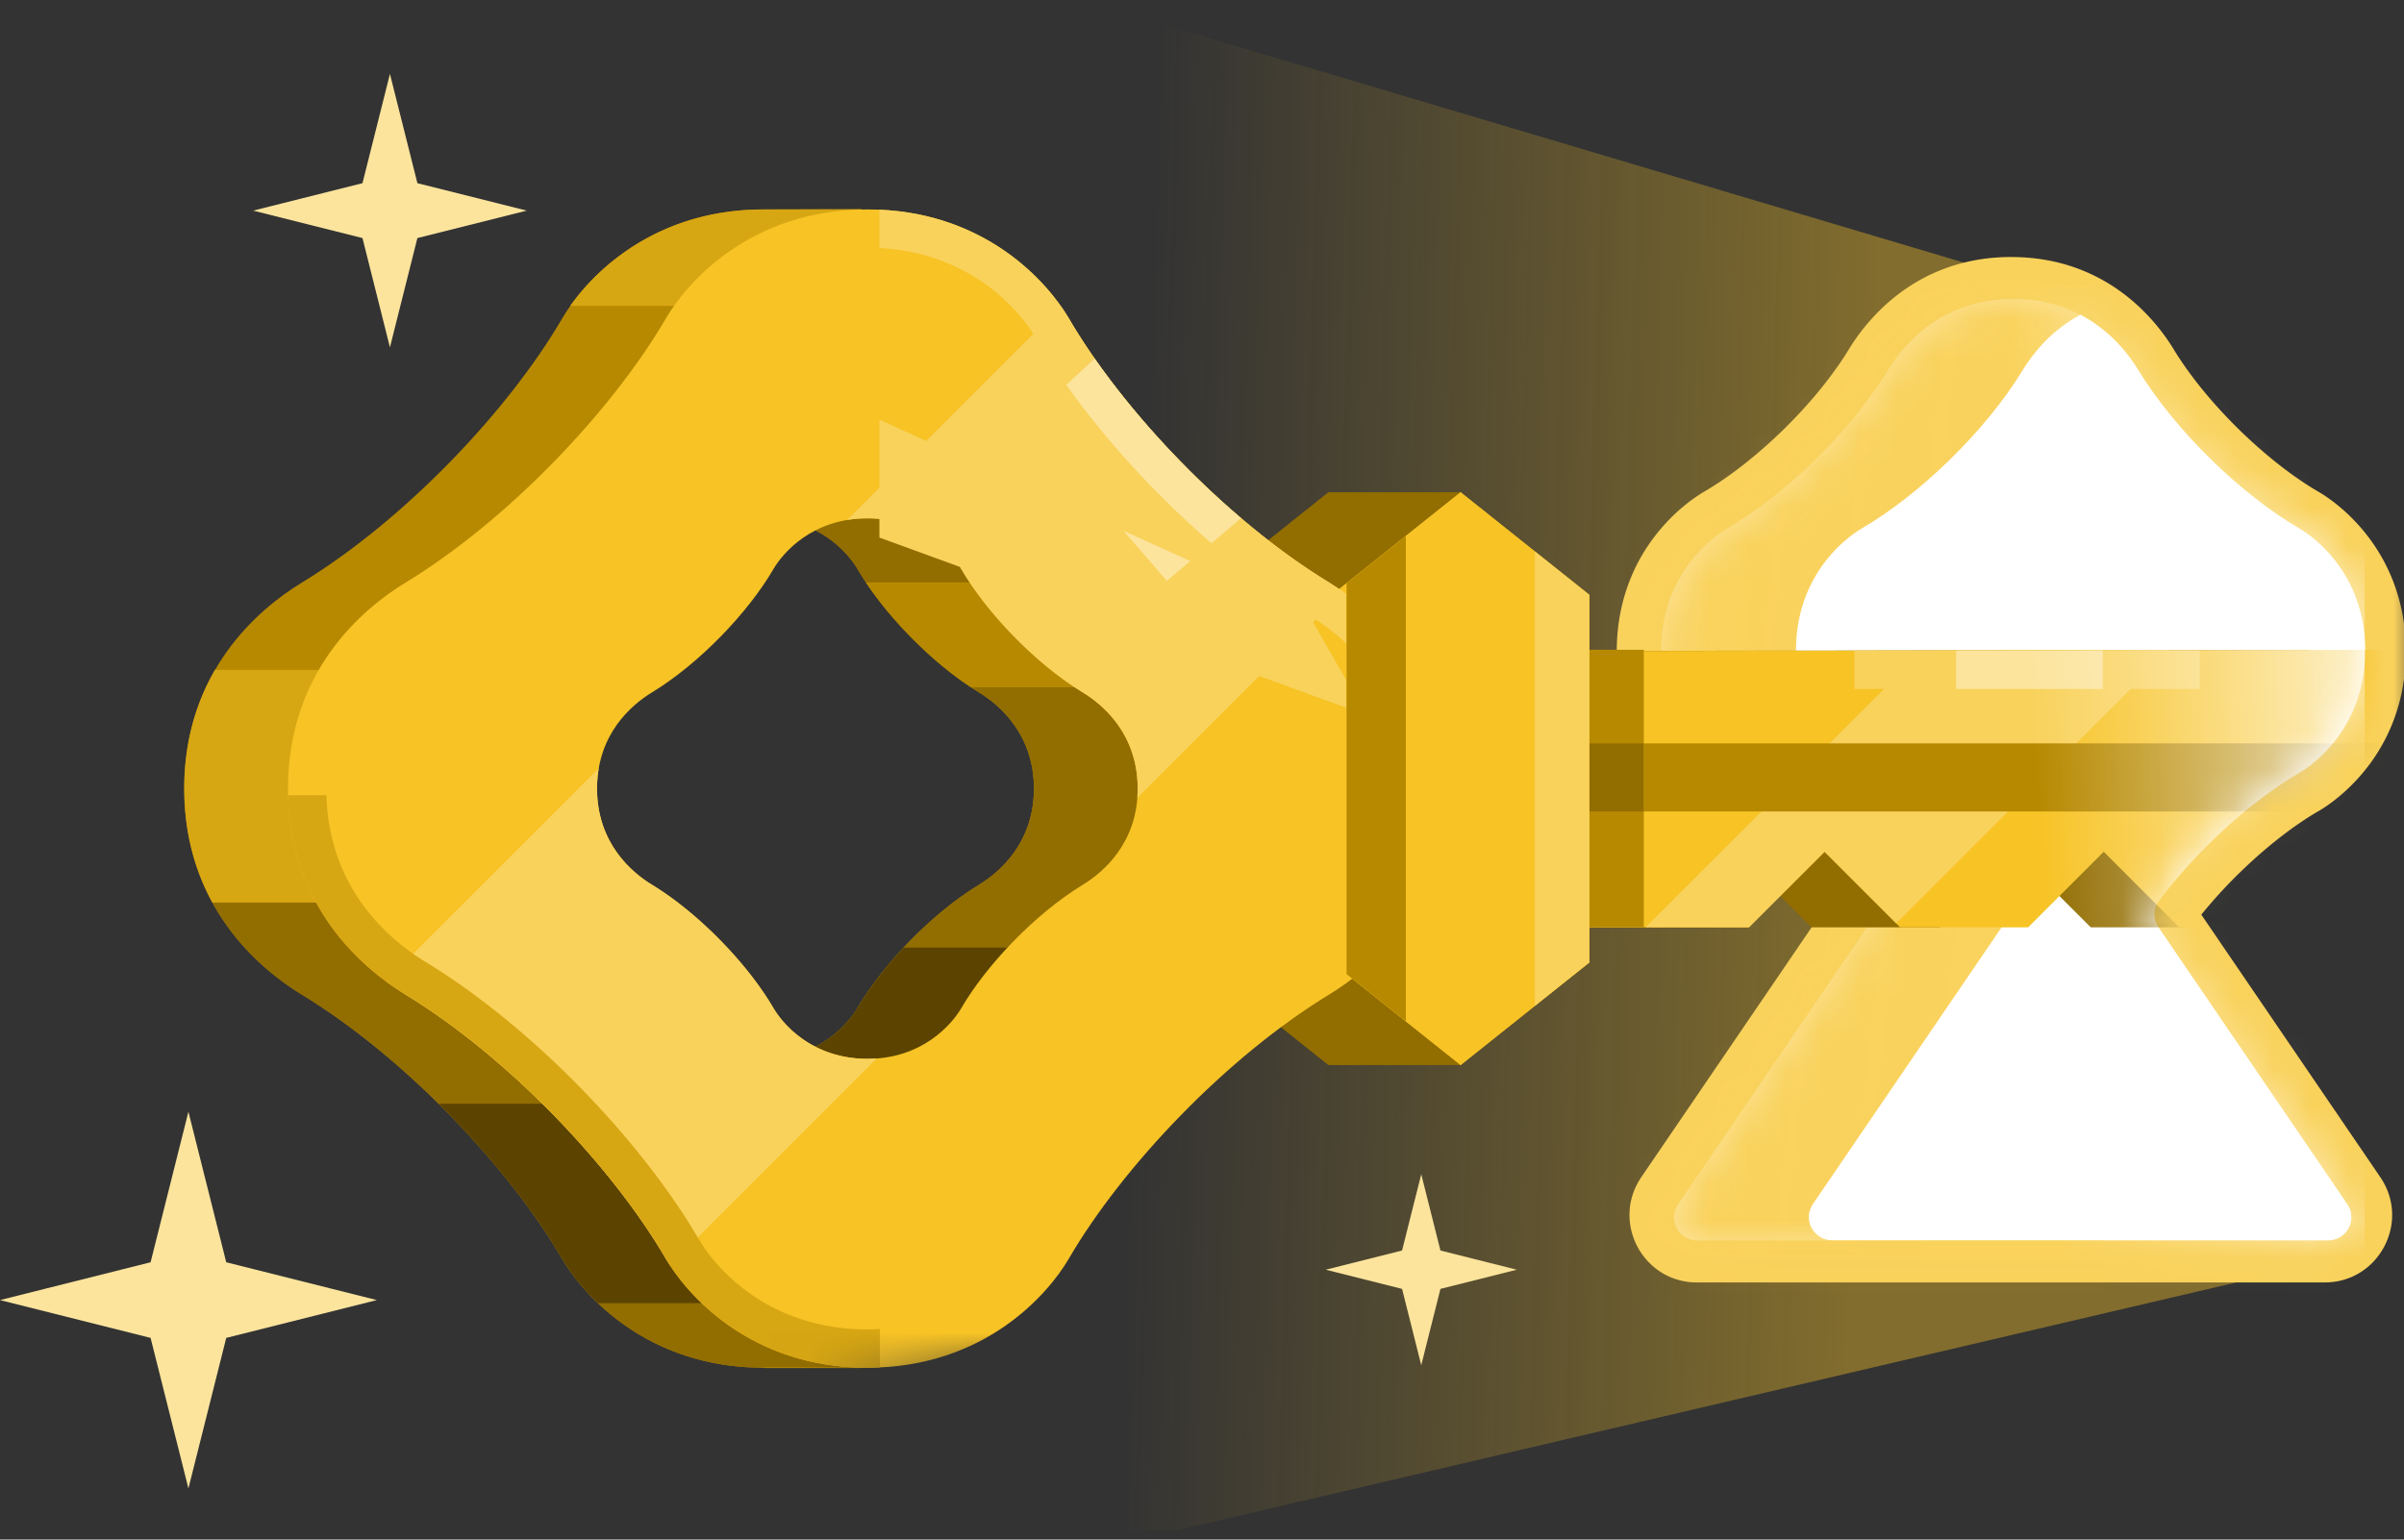 <?xml version="1.0" encoding="utf-8"?>
<svg xmlns="http://www.w3.org/2000/svg" fill="none" height="41" width="64">
  <rect width="100%" height="100%" fill="#333333" stroke="none"/>
  <style>.B{fill-rule:evenodd}.C{fill:#926d00}.D{fill:#f9d25c}.E{fill:#b78900}.F{fill:#fce49d}.G{fill:#f7c325}</style>
  <g clip-path="url(#H)">
    <path d="M30.027 41.059V.368l25.708 7.653.97 15.414 5.122 8.125a1.51 1.51 0 0 1-.933 2.274l-30.868 7.224z" fill="url(#E)" opacity=".4"/>
    <mask fill="#000" height="29" id="A" maskUnits="userSpaceOnUse" width="22" x="42.223" y="6.024">
      <path d="M42.223 6.024h22v29h-22z" fill="#fff"/>
      <path class="B" d="M53.547 8.024h-.001-.001c-1.878.001-2.888 1.19-3.317 1.894-.998 1.639-2.754 3.314-4.253 4.188-.562.328-1.753 1.348-1.753 3.241s1.191 2.914 1.753 3.241c1.252.73 2.683 2.019 3.702 3.378.152.203.152.479.009.689l-5.016 7.359c-.277.407.014.958.506.958H61.89c.492 0 .783-.551.506-.958l-5.004-7.341a.59.59 0 0 1 .008-.688c1.02-1.367 2.458-2.664 3.716-3.398.562-.328 1.753-1.348 1.753-3.241s-1.191-2.914-1.753-3.241c-1.499-.874-3.255-2.549-4.253-4.188-.429-.704-1.439-1.893-3.317-1.894z"/>
    </mask>
    <path class="B" d="M53.547 8.024h-.001-.001c-1.878.001-2.888 1.19-3.317 1.894-.998 1.639-2.754 3.314-4.253 4.188-.562.328-1.753 1.348-1.753 3.241s1.191 2.914 1.753 3.241c1.252.73 2.683 2.019 3.702 3.378.152.203.152.479.009.689l-5.016 7.359c-.277.407.014.958.506.958H61.89c.492 0 .783-.551.506-.958l-5.004-7.341a.59.59 0 0 1 .008-.688c1.02-1.367 2.458-2.664 3.716-3.398.562-.328 1.753-1.348 1.753-3.241s-1.191-2.914-1.753-3.241c-1.499-.874-3.255-2.549-4.253-4.188-.429-.704-1.439-1.893-3.317-1.894z" fill="#f8cc46"/>
    <path class="D" d="M53.546 8.024v-1.18 1.18zm.001 0v-1.18h-.001v1.18zm-.002 0v-1.18h0v1.18zm-3.317 1.894l1.007.614h0l-1.007-.614zm-4.253 4.188l-.594-1.019h0l.595 1.019zm-1.753 3.241h1.18-1.18zm1.753 3.241l.594-1.019h0l-.594 1.019zm15.141 0l.594 1.019h0l-.595-1.019zm0-6.483l-.594 1.019h0l.594-1.019zm-4.253-4.188l-1.008.614h0l1.008-.614zm.528 14.756l.975-.664-.975.664zm5.004 7.341l.975-.664-.975.664zm-17.726 0l-.975-.664.975.664zm5.007-8.048l-.944.708.944-.708zm.009.689l-.975-.665.975.665zm3.86-15.452h.001V6.844h-.001v2.359zm-.001 0h.001V6.844h-.001v2.359zm-2.309 1.328c.325-.533 1.017-1.327 2.31-1.328l-.001-2.359c-2.464.001-3.791 1.585-4.324 2.46l2.015 1.227zm-4.666 4.594c1.665-.971 3.564-2.784 4.666-4.594l-2.015-1.227c-.894 1.468-2.506 3.005-3.84 3.783l1.188 2.038zm-1.168 2.222c0-1.334.829-2.024 1.168-2.222l-1.189-2.038c-.784.458-2.338 1.807-2.338 4.26h2.359zm1.167 2.222c-.339-.198-1.167-.888-1.167-2.222h-2.359c0 2.453 1.553 3.803 2.339 4.261l1.188-2.038zm4.052 3.69c-1.104-1.472-2.649-2.872-4.052-3.69l-1.188 2.038c1.102.642 2.417 1.82 3.352 3.067l1.888-1.415zm-4.976 9.42l5.016-7.359-1.95-1.329-5.016 7.359 1.949 1.329zm16.245-.886H45.176v2.359H61.89v-2.359zm-5.472-6.454l5.004 7.341 1.95-1.329-5.004-7.341-1.95 1.329zm4.105-5.769c-1.409.821-2.963 2.231-4.068 3.711l1.891 1.411c.935-1.253 2.258-2.439 3.365-3.084l-1.188-2.038zm1.168-2.222c0 1.334-.829 2.024-1.168 2.223l1.189 2.038c.784-.458 2.338-1.807 2.338-4.26H61.69zm-1.168-2.222c.339.198 1.168.888 1.168 2.222h2.359c0-2.453-1.553-3.803-2.339-4.26l-1.188 2.038zm-4.666-4.594c1.102 1.81 3.001 3.623 4.666 4.594l1.188-2.038c-1.334-.777-2.945-2.315-3.84-3.783l-2.015 1.227zm-2.31-1.328c1.292.001 1.985.795 2.31 1.328l2.015-1.227c-.533-.875-1.86-2.459-4.324-2.46v2.359zm4.82 14.806a.59.59 0 0 1-.021.682l-1.891-1.411a1.77 1.77 0 0 0-.038 2.058l1.95-1.329zm3.523 10.142c1.44 0 2.292-1.612 1.481-2.802l-1.95 1.329a.57.57 0 0 1 .469-.886v2.359zm-18.194-2.802c-.811 1.19.041 2.802 1.481 2.802v-2.359a.57.57 0 0 1 .469.886l-1.949-1.329zm5.038-6.676a.59.59 0 0 1-.022-.683l1.95 1.329c.412-.604.43-1.433-.04-2.061l-1.888 1.415z" mask="url(#A)"/>
    <path class="B F" d="M53.595 7.96h-.001-.001c-1.888.001-2.903 1.196-3.334 1.904-1.003 1.647-2.768 3.331-4.275 4.21-.564.329-1.762 1.354-1.762 3.258s1.197 2.928 1.762 3.258c1.259.734 2.697 2.029 3.721 3.396.153.204.152.482.009.692l-5.042 7.397c-.279.409.014.962.509.962H61.98c.495 0 .787-.554.509-.962l-5.029-7.379c-.143-.21-.144-.487.008-.691 1.025-1.374 2.471-2.678 3.735-3.415.565-.329 1.762-1.355 1.762-3.258s-1.197-2.929-1.762-3.258c-1.507-.879-3.271-2.562-4.275-4.21-.431-.707-1.446-1.903-3.334-1.904z"/>
    <mask height="27" id="B" mask-type="alpha" maskUnits="userSpaceOnUse" width="19" x="44" y="7">
      <path class="B C" d="M53.595 7.96h-.001-.001c-1.888.001-2.903 1.196-3.334 1.904-1.003 1.647-2.768 3.331-4.275 4.21-.564.329-1.762 1.354-1.762 3.258s1.197 2.928 1.762 3.258c1.259.734 2.697 2.029 3.721 3.396.153.204.152.482.009.692l-5.042 7.397c-.279.409.014.962.509.962H61.98c.495 0 .787-.554.509-.962l-5.029-7.379c-.143-.21-.144-.487.008-.691 1.025-1.374 2.471-2.678 3.735-3.415.565-.329 1.762-1.355 1.762-3.258s-1.197-2.929-1.762-3.258c-1.507-.879-3.271-2.562-4.275-4.21-.431-.707-1.446-1.903-3.334-1.904z"/>
    </mask>
    <g mask="url(#B)">
      <path d="M43.145 20.464h13.797v4.204H43.145z" fill="#fff"/>
    </g>
    <mask height="27" id="C" mask-type="alpha" maskUnits="userSpaceOnUse" width="19" x="44" y="7">
      <path class="B C" d="M53.595 7.96h-.001-.001c-1.888.001-2.903 1.196-3.334 1.904-1.003 1.647-2.768 3.331-4.275 4.21-.564.329-1.762 1.354-1.762 3.258s1.197 2.928 1.762 3.258c1.259.734 2.697 2.029 3.721 3.396.153.204.152.482.009.692l-5.042 7.397c-.279.409.014.962.509.962H61.98c.495 0 .787-.554.509-.962l-5.029-7.379c-.143-.21-.144-.487.008-.691 1.025-1.374 2.471-2.678 3.735-3.415.565-.329 1.762-1.355 1.762-3.258s-1.197-2.929-1.762-3.258c-1.507-.879-3.271-2.562-4.275-4.21-.431-.707-1.446-1.903-3.334-1.904z"/>
    </mask>
    <g mask="url(#C)">
      <path d="M42.247 7.299h13.798v29.046H42.247z" fill="url(#F)"/>
    </g>
    <path class="B" d="M62.019 33.029c.471-.027.742-.563.471-.961l-5.03-7.379c-.143-.21-.144-.487.008-.691 1.025-1.374 2.471-2.678 3.735-3.415.565-.329 1.762-1.354 1.762-3.258s-1.197-2.928-1.762-3.258c-1.507-.879-3.271-2.562-4.275-4.21-.267-.438-.757-1.063-1.54-1.475-.782.413-1.272 1.037-1.538 1.474-1.003 1.647-2.768 3.331-4.275 4.21-.564.329-1.762 1.354-1.762 3.258s1.197 2.928 1.762 3.258c1.259.734 2.696 2.029 3.721 3.395.153.204.152.482.009.692l-5.042 7.397c-.279.409.014.962.509.962h13.246z" fill="#fff"/>
    <mask height="46" id="D" mask-type="alpha" maskUnits="userSpaceOnUse" width="66" x="-3" y="-5">
      <path class="B" d="M-2.708-3.603a.62.62 0 0 1 .755-.603l54.33 12.272c.099.022.202.019.301-.004a4.05 4.05 0 0 1 .915-.102h.001.001c1.888.001 2.903 1.196 3.334 1.904 1.003 1.647 2.768 3.331 4.275 4.21.565.329 1.762 1.354 1.762 3.258s-1.197 2.928-1.762 3.258c-1.264.737-2.709 2.04-3.734 3.413-.153.205-.152.483-.008.694l5.026 7.373a.62.62 0 0 1-.511.967H47.201c-.032 0-.063.002-.095.007L-1.995 40.65a.62.62 0 0 1-.713-.611V-3.603z" fill="#141414"/>
    </mask>
    <g mask="url(#D)">
      <path class="C" d="M31.939 25.631l3.425 2.732h3.522l1.287-2.732v-9.79l-1.287-2.732h-3.522l-3.425 2.732v9.79z"/>
      <path class="B E" d="M22.952 6.105c1.491.651 2.373 1.746 2.738 2.372 1.446 2.48 4.217 5.384 6.929 7.035 1.164.709 3.132 2.38 3.133 5.487V21v.001c-.001 3.107-1.969 4.778-3.133 5.487-2.711 1.652-5.483 4.555-6.928 7.035-.365.625-1.247 1.721-2.738 2.372v.514c0 .013-.011.024-.024.024h-2.564c-.008 0-.015-.004-.019-.009-3.149 0-4.836-1.97-5.378-2.9-1.446-2.48-4.217-5.384-6.929-7.035-1.164-.709-3.132-2.38-3.133-5.487v-.003-.001c.001-3.107 1.969-4.778 3.133-5.485 2.711-1.652 5.483-4.555 6.929-7.035.542-.929 2.229-2.9 5.362-2.9h.021l2.578-.004c.013 0 .024.011.024.024v.509zM27.526 21h0c-.001-1.45-.919-2.23-1.462-2.561-1.265-.771-2.558-2.126-3.233-3.283-.253-.434-1.04-1.353-2.502-1.353s-2.249.92-2.502 1.353c-.675 1.158-1.968 2.512-3.233 3.283-.543.33-1.462 1.11-1.462 2.56V21v.001c.001 1.45.919 2.23 1.462 2.56 1.265.771 2.558 2.126 3.233 3.283.253.434 1.04 1.353 2.502 1.353s2.249-.92 2.502-1.353c.675-1.157 1.968-2.512 3.233-3.283.543-.331 1.461-1.111 1.462-2.56V21z"/>
      <path class="B C" d="M19.882 36.41c-2.847-.175-4.399-2.001-4.915-2.886-1.446-2.48-4.217-5.384-6.928-7.035-.704-.429-1.702-1.21-2.381-2.447h9.633c1.023.783 1.986 1.859 2.537 2.804.253.434 1.04 1.353 2.502 1.353s2.249-.92 2.502-1.353c.551-.945 1.513-2.021 2.537-2.804H26.7v7.965a16.52 16.52 0 0 0-1.009 1.517c-.365.625-1.247 1.721-2.738 2.372v.514l-3.07.001z"/>
      <path class="B" d="M15.917 34.704c-.455-.435-.768-.867-.95-1.18-.782-1.341-1.951-2.806-3.289-4.13h15.918v1.49c-.754.885-1.408 1.787-1.905 2.64-.183.313-.496.745-.951 1.18h-8.822z" fill="#5c4400"/>
      <path class="B" d="M5.651 24.032c-.441-.807-.746-1.808-.747-3.03V21v-.001c0-1.289.34-2.331.819-3.16h9.721a8.3 8.3 0 0 1-.852.601c-.543.33-1.462 1.11-1.462 2.56h0v.001c0 1.45.919 2.23 1.462 2.56a7.99 7.99 0 0 1 .685.471H5.651zM25.477 8.147H15.179c.706-.998 2.35-2.57 5.149-2.57h.021l2.578-.004c.013 0 .024.011.024.024v.509a6.12 6.12 0 0 1 2.525 2.042z" fill="#d7a613"/>
      <path class="B C" d="M33.93 25.459a7.06 7.06 0 0 1-1.312 1.029c-1.256.765-2.526 1.799-3.67 2.936H18.774v-1.643c.395.238.909.417 1.554.417 1.462 0 2.249-.92 2.502-1.353.675-1.157 1.968-2.512 3.233-3.283.543-.331 1.461-1.111 1.462-2.56V21h0c-.001-1.45-.919-2.23-1.462-2.561-1.265-.771-2.559-2.126-3.233-3.283-.253-.434-1.04-1.353-2.502-1.353-.645 0-1.159.179-1.554.417v-1.264H29.34c1.039.986 2.164 1.877 3.279 2.556.383.233.853.571 1.312 1.029v8.917z"/>
      <path class="B" d="M32.821 26.36l-.203.128c-1.615.984-3.251 2.411-4.616 3.929H17.658v-3.845l.168.272c.253.434 1.04 1.353 2.502 1.353s2.249-.92 2.502-1.353c.303-.52.732-1.08 1.226-1.609h8.765v1.125z" fill="#5c4400"/>
      <path class="B E" d="M32.615 15.51c.321.195.699.461 1.08.807v1.986H25.85c-1.068-.703-2.13-1.791-2.799-2.794h9.563z"/>
      <path class="B C" d="M34.847 17.347l26.641-.043 2.248 2.248v.735a4.41 4.41 0 0 1-4.409 4.409h-3.665l-2.012-2.013-2.013 2.013H48.23l-2.013-2.012-2.013 2.012h-9.358v-7.349z"/>
      <path class="B G" d="M37.203 17.347l26.641-.043 2.248 2.248v.735a4.41 4.41 0 0 1-4.409 4.409h-3.665l-2.012-2.013-2.013 2.013h-3.407l-2.013-2.012-2.013 2.012h-9.358v-7.349z"/>
      <path class="B D" d="M43.808 24.696l7.372-7.372 6.575-.011-7.275 7.275-1.905-1.905-2.013 2.012h-2.754z"/>
      <path class="E" d="M42.304 17.304h1.457v7.384h-1.457z"/>
      <path class="E" d="M63.723 19.797h1.813v19.961h-1.813z" transform="rotate(90 63.723 19.797)"/>
      <path class="C" d="M0 0h1.813v1.834H0z" transform="matrix(0 1 1 0 41.927 19.797)"/>
      <path class="D" d="M49.37 17.323h9.192v1.024H49.37v-1.024z"/>
      <path class="F" d="M52.079 17.323h3.903v1.024h-3.903v-1.024z"/>
      <path class="B G" d="M38.514 20.999V21v.001c-.001 3.107-1.969 4.778-3.133 5.487-2.711 1.652-5.483 4.555-6.929 7.035-.542.929-2.229 2.9-5.362 2.9s-4.82-1.97-5.362-2.9c-1.446-2.48-4.217-5.384-6.928-7.035-1.164-.709-3.132-2.38-3.133-5.487v-.002-.001c.001-3.107 1.969-4.778 3.133-5.486 2.711-1.651 5.483-4.555 6.929-7.035.542-.929 2.229-2.9 5.362-2.9s4.82 1.97 5.362 2.9c1.446 2.48 4.217 5.384 6.929 7.035 1.164.709 3.132 2.38 3.133 5.487zM30.289 21h0 0c-.001 1.45-.919 2.23-1.462 2.561-1.265.771-2.558 2.126-3.233 3.283-.253.434-1.04 1.353-2.502 1.353s-2.249-.919-2.502-1.353c-.675-1.157-1.968-2.512-3.233-3.283-.543-.331-1.461-1.111-1.462-2.561V21v-.001c.001-1.45.919-2.23 1.462-2.56 1.265-.771 2.559-2.126 3.233-3.283.253-.434 1.04-1.353 2.502-1.353s2.249.919 2.502 1.353c.675 1.158 1.968 2.512 3.233 3.283.543.331 1.461 1.111 1.462 2.561z"/>
      <use class="G" href="#I"/>
      <use class="G" href="#I"/>
      <path class="B E" d="M35.849 25.941V15.53l1.578-1.259V27.2l-1.578-1.259z"/>
      <path class="B D" d="M40.861 26.787V14.685l1.449 1.156v9.79l-1.449 1.156zm-23.027 6.907l-.105-.171c-1.446-2.48-4.217-5.384-6.928-7.035l-.531-.358 5.669-5.669c-.029.168-.045.347-.045.537h0V21c.001 1.45.919 2.23 1.462 2.561 1.265.771 2.558 2.126 3.233 3.283.253.434 1.04 1.353 2.502 1.353l.249-.009-5.506 5.506zm17.931-17.931l-.384-.251c-2.711-1.651-5.482-4.555-6.928-7.035l-.208-.322-5.692 5.692a3.25 3.25 0 0 1 .537-.044c1.462 0 2.249.919 2.502 1.353.675 1.157 1.968 2.512 3.233 3.283.543.331 1.462 1.111 1.462 2.561h0 0l-.009.248 5.486-5.486z"/>
      <path class="B D" d="M35.837 15.814l-.456-.302c-2.711-1.652-5.483-4.555-6.929-7.035-.523-.898-2.113-2.764-5.04-2.893v1.021c2.441.127 3.746 1.679 4.158 2.385h0c1.529 2.624 4.42 5.651 7.279 7.393l-11.437-5.206v3.139l12.424 4.53v-.741l-.986-1.722c.295.18.643.426.986.748v-1.317z"/>
      <path class="B F" d="M33.04 13.799c-1.495-1.272-2.879-2.791-3.898-4.25l-.754.701c1.031 1.452 2.39 2.944 3.863 4.216l.789-.667zm-1.353 1.144l-1.776-.808 1.153 1.335.623-.527z"/>
      <path class="B" d="M23.425 36.416v-1.021l-.335.009c-2.649 0-4.051-1.656-4.481-2.394h0c-1.529-2.624-4.42-5.651-7.279-7.393h0c-.993-.605-2.568-1.952-2.641-4.439H7.669c.074 2.994 1.989 4.615 3.131 5.31 2.711 1.651 5.483 4.555 6.929 7.035.542.93 2.229 2.9 5.362 2.9a7.34 7.34 0 0 0 .335-.008z" fill="#d7a613"/>
      <path d="M52.462 6.404h10.493v29.921H52.462z" fill="url(#G)"/>
    </g>
    <g class="F">
      <path d="M5.016 29.606l1.007 4.009 4.009 1.007-4.009 1.007-1.007 4.009-1.007-4.009L0 34.622l4.009-1.007 1.007-4.009zm5.365-27.638l.731 2.91 2.911.731-2.911.731-.731 2.91-.731-2.91-2.91-.731 2.91-.731.731-2.91zM37.837 31.27l.511 2.032 2.032.511-2.032.511-.511 2.032-.511-2.032-2.032-.511 2.032-.511.511-2.032z"/>
    </g>
  </g>
  <defs>
    <linearGradient gradientUnits="userSpaceOnUse" id="E" x1="30.135" x2="49.509" y1="25.753" y2="26.301">
      <stop stop-color="#f7c325" stop-opacity="0"/>
      <stop offset="1" stop-color="#f7c325"/>
    </linearGradient>
    <linearGradient gradientUnits="userSpaceOnUse" id="F" x1="56.045" x2="37.651" y1="23.753" y2="21.823">
      <stop offset=".193" stop-color="#f9d25c" stop-opacity=".97"/>
      <stop offset="1" stop-color="#f9d25c"/>
    </linearGradient>
    <linearGradient gradientUnits="userSpaceOnUse" id="G" x1="65.941" x2="53.908" y1="14.8" y2="15.412">
      <stop stop-color="#fff"/>
      <stop offset="1" stop-color="#fff" stop-opacity="0"/>
    </linearGradient>
    <clipPath id="H">
      <path d="M0 0h64v40.52H0z" fill="#fff" transform="translate(0 .24)"/>
    </clipPath>
    <path d="M35.46 25.631l3.425 2.732 3.425-2.732v-9.79l-3.425-2.732-3.425 2.732v9.79z" id="I"/>
  </defs>
</svg>